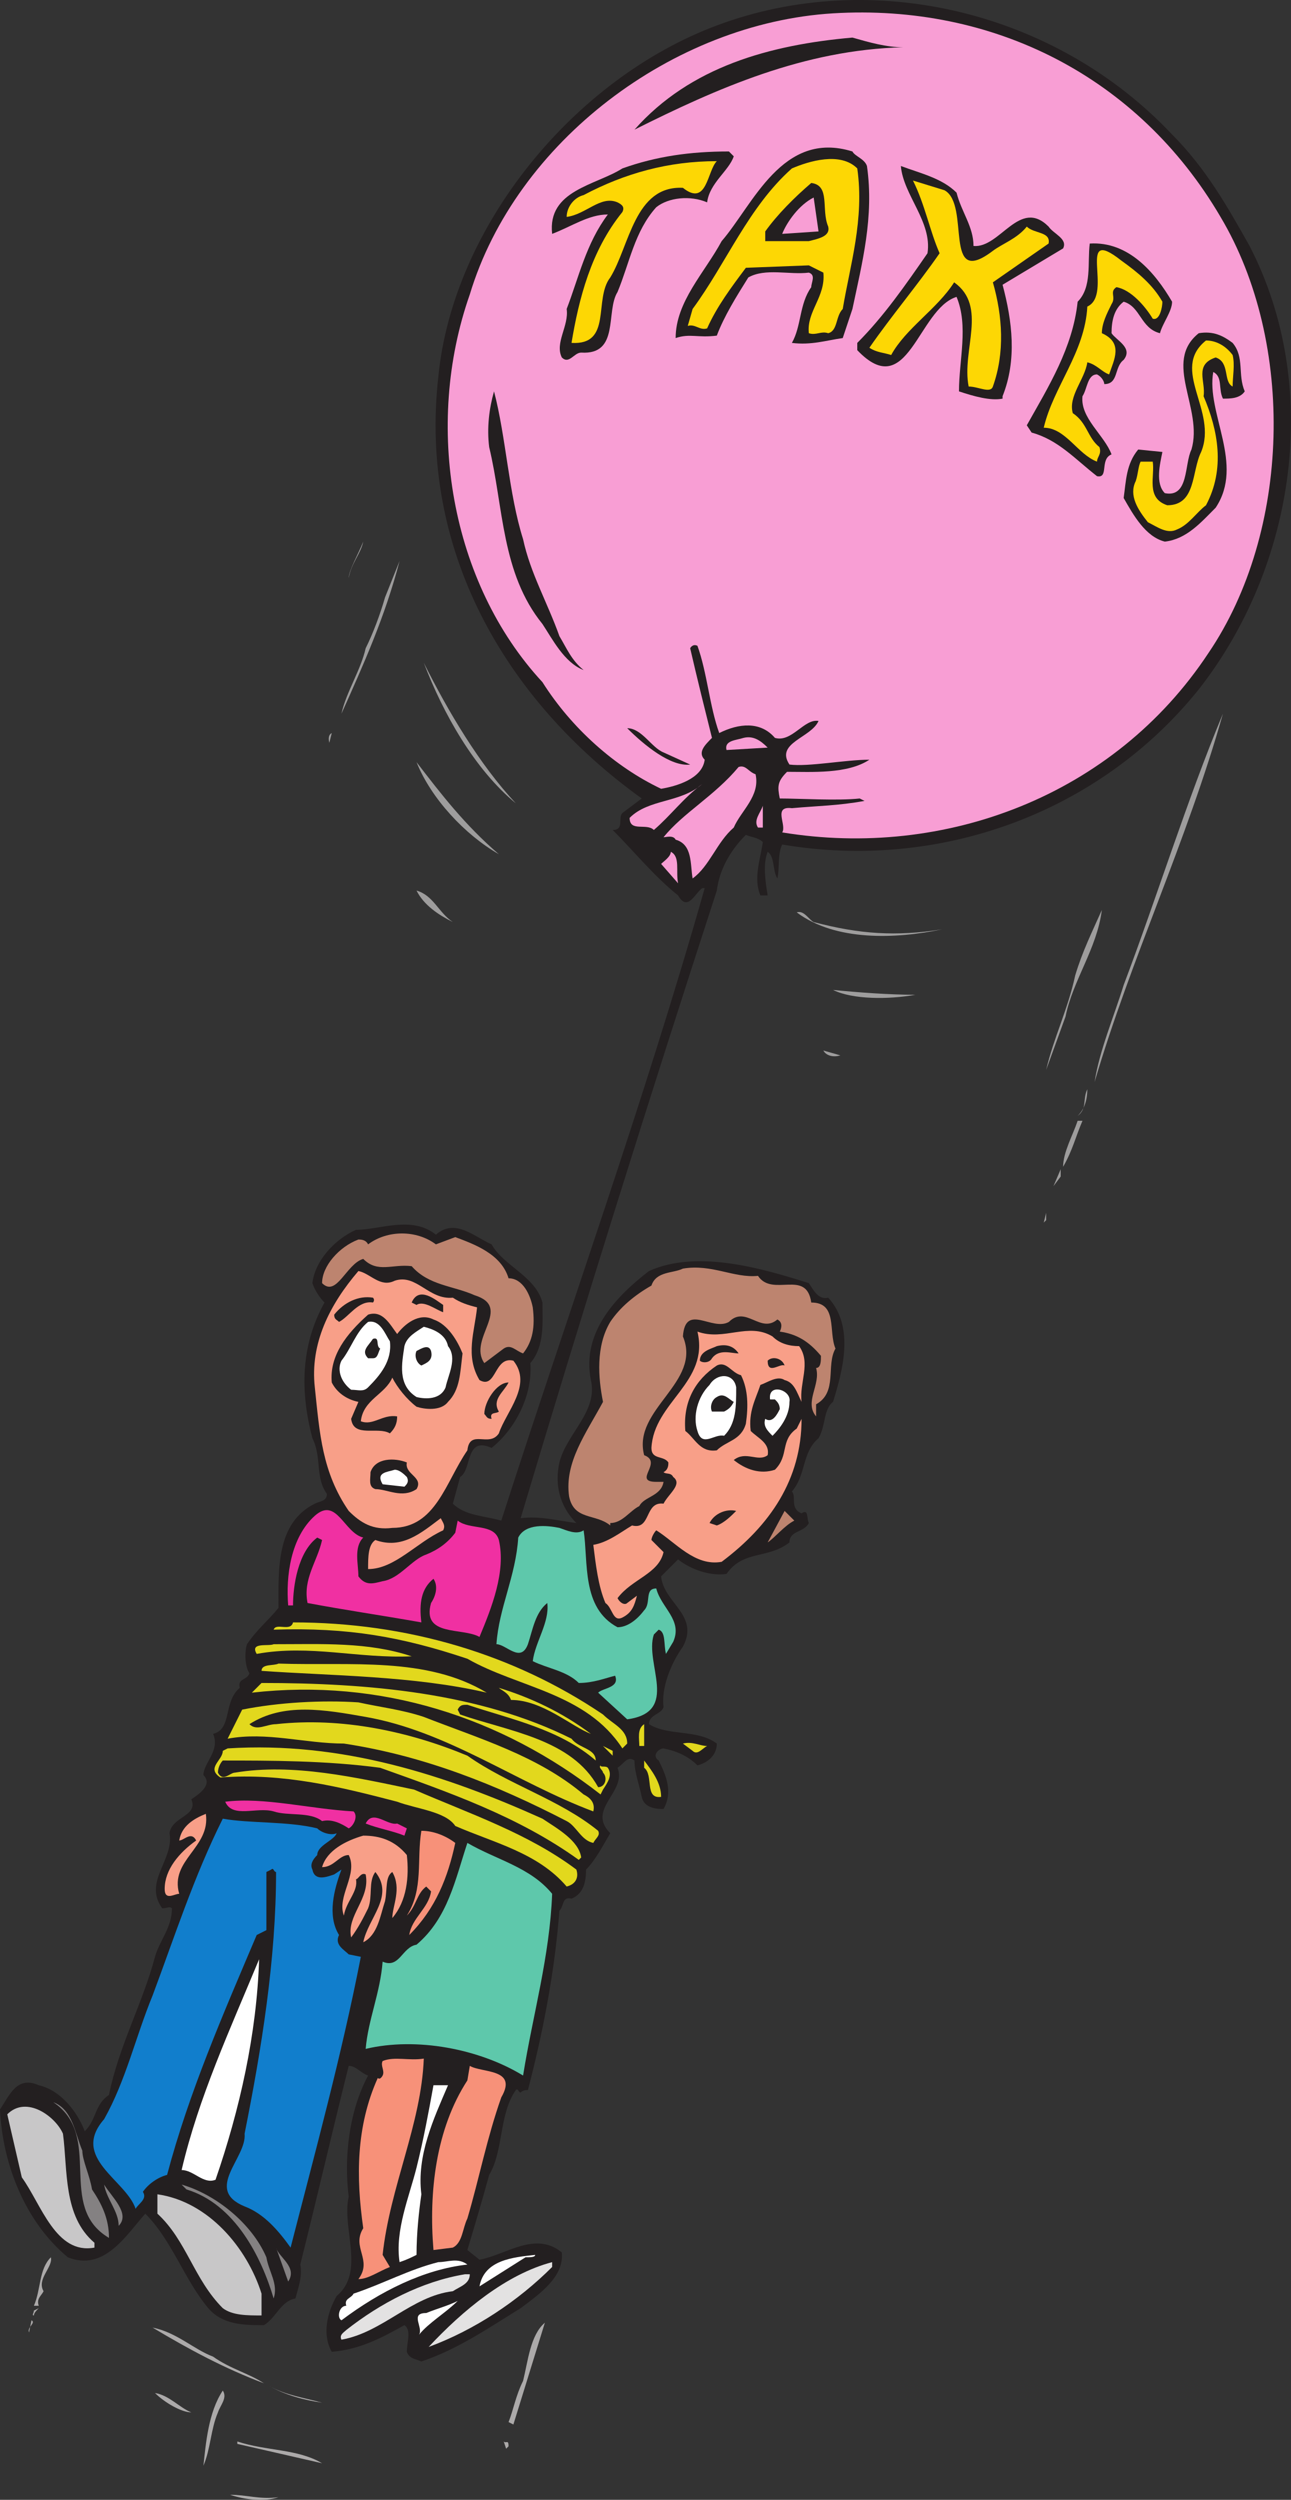 <svg xmlns="http://www.w3.org/2000/svg" width="399.828" height="773.697"><rect width="100%" height="100%" fill="#333333" stroke="none"/><path fill="#231f20" fill-rule="evenodd" d="M387 76.13c22.5 43.5 14.25 99-15.75 137.25-30.75 38.25-80.25 56.25-129 48-1.5 3-.75 7.5-1.5 10.5-1.5-2.25-.75-6.75-3-8.25-1.5 3.75-.75 9 0 13.5h-2.25c-2.25-5.25 0-11.25.75-16.5-1.5-1.5-3.75-1.5-5.25-2.25-5.25 5.25-8.25 11.25-9 17.25-21 64.5-41.25 129-60.75 194.25 6-.75 11.25.75 17.25 1.5-5.25-5.25-6.75-12-5.25-18.75 2.25-9 12-15.75 9.75-25.5-3-15 8.25-26.25 18-33.75 15-6.75 35.25-.75 49.5 3.75 1.5 2.25 3 5.25 6 4.5 8.25 9 4.5 22.5 1.5 32.25-3 2.25-2.25 7.5-4.5 11.25-5.25 4.5-3.75 11.25-8.25 16.5 1.5 1.5-.75 5.25 3 6.75 2.25-1.5 1.5 1.5 2.25 3-1.5 3-6 2.25-6 6-6.75 5.25-14.25 2.25-19.5 9.75-5.25.75-11.25-1.5-15-4.5l-5.25 5.25c.75 8.25 12 12 6.75 21.75-3.75 5.25-6.75 12.75-6 18.75-.75 2.25-4.5 2.25-4.5 5.25 6 3.75 15 1.5 21 6 0 3.75-3 6-6 6.75-3-3-6.75-4.5-10.5-5.25-1.5 0-3.75 2.25-1.5 3.75 2.25 4.5 4.5 9.75 1.5 15-1.5 0-6 0-6.75-3.75s-2.25-7.5-2.25-11.25c-2.25-1.5-3 .75-5.25 2.25 3 7.5-9.75 12.75-2.25 20.25-2.25 3.75-4.5 8.25-7.5 11.25 0 3.75-.75 7.5-4.5 9-3-.75-2.25 2.25-3.75 3.75-1.5 19.5-5.25 38.25-9.75 55.5-.75 0-1.5 0-2.25.75-.75 0-.75-1.5-1.5-.75-5.25 7.5-3.75 18.75-8.25 26.25-2.25 8.25-4.5 15.75-6.75 23.25l3.75 3c8.25-1.5 17.25-9 25.5-2.25.75 7.5-6.75 12.75-12.75 17.25-9.75 6-19.5 12.75-30.75 16.5-1.5-.75-3.75-.75-4.5-3 0-3 1.5-6.75-.75-8.25-6.75 3.75-13.5 7.5-22.5 8.25-3-5.25-1.5-12 1.5-17.25 9-7.5 1.5-21 3.75-30.75-1.5-12 0-26.25 6-37.5-2.25-.75-3.75-3-6-3-5.25 21-9.75 40.5-15 61.5.75 3.75-.75 7.5-1.5 10.5-4.5.75-6 6-9.75 8.25-6 0-12.75 0-17.25-5.25-7.5-9-11.25-21-19.5-29.25-6 6.75-12.75 18-24 13.5C7.5 687.38.75 669.38 0 652.88c3-4.5 5.25-10.5 12-7.5 6.75 1.5 12 8.25 14.25 14.25 3.75-3.75 3-8.25 7.5-11.25 3-15 10.5-28.5 14.25-42.75 1.5-5.25 5.25-9 5.25-15-.75-.75-1.5 0-3 0-6-8.25 3.75-15 2.25-23.25.75-5.25 9-5.25 6.75-10.5 2.25-1.5 6.75-4.5 3.75-7.5 0-3.75 5.25-7.5 3-12.75 6-1.5 3-9.75 8.25-14.25-.75-3 2.25-2.25 3-4.5-1.5-2.25-1.5-6.75-.75-9 3-4.5 6.75-7.5 9.75-11.25 0-12-.75-26.25 11.25-32.25 1.5-.75 3.75-.75 3.75-3-3.75-5.25-1.5-11.25-4.5-17.25-3.75-14.25-3.75-28.5 3.75-42-1.5-1.5-3-3.75-3.75-6 .75-6.75 6.75-13.5 13.5-16.5 7.5 0 17.25-4.5 24.75 1.5 6-5.25 12 .75 17.25 3 3.75 6.75 13.5 9.75 15.75 18 0 6 .75 13.5-3.75 18.75.75 9.75-4.5 20.25-12 26.25-8.25-3.75-6 6.75-9.75 9l-2.25 8.25c3.75 3.75 9.75 3.75 15 5.25 21-65.25 44.25-129.75 63-195.75h-.75c-2.25 1.5-4.5 7.5-7.5 2.25-7.5-6-13.5-13.5-20.25-20.25 3.75 0 1.5-3.75 3-5.25l6-4.5c-42.75-30.75-69-77.25-63-130.5 4.5-46.5 42-92.25 86.25-108.75 48-18 105-4.5 141 33.75 10.5 10.5 17.25 22.5 24 34.5"/><path fill="#f89ed4" fill-rule="evenodd" d="M378 67.13c23.25 39 21.75 97.5-3.75 135-29.25 44.25-81.75 63.75-132 55.5 1.5-2.25-3-8.25 3-7.5 8.25-.75 14.25-.75 22.5-2.25l-1.5-.75c-6.75.75-18.75 0-24.75 0-.75-3.75-.75-5.25 2.25-8.25 7.5 0 18.75.75 25.5-3.75-7.5 0-18.75 2.25-24.75 1.5-4.5-6.75 6.75-8.25 9-13.5-4.5-.75-8.25 6.75-13.5 5.25-4.5-5.25-11.25-4.5-17.25-1.5-3-8.25-3.75-18.75-6.75-27-1.5-.75-2.25.75-2.25.75 2.25 9.75 4.5 18.75 6.75 27.75-2.25 2.25-4.5 4.5-2.25 6.75-.75 6-9 8.25-13.5 9-14.25-6.75-27.75-18.75-36.75-33-28.5-30.75-36.75-79.5-22.5-120 14.25-47.25 63-84 112.5-87s94.5 19.5 120 63"/><path fill="#231f20" fill-rule="evenodd" d="M279.75 14.63C249 15.38 222 27.38 196.5 40.13c17.25-19.5 42-26.25 67.5-28.5 5.25 1.5 10.5 3 15.75 3M268.5 51.38c2.25 15.75-1.5 30-4.5 44.25l-3 9c-5.25.75-9.75 2.25-15.75 1.5 3-5.25 2.25-12 6-17.25 0-1.5 1.5-3.75-.75-4.5-6 .75-13.5-1.5-18.75 1.5-3.75 6-7.5 12-9.75 18-6 .75-8.25-.75-12.75.75 0-11.25 9-20.25 14.25-30 9.75-11.25 18.75-34.5 40.5-27.75.75 1.5 3.75 2.25 4.5 4.5m-41.25-3c-1.5 4.5-7.5 8.25-8.25 14.25-5.25-2.25-12-1.5-15.75 1.5-6.75 7.5-8.25 17.25-12 26.25-3.75 6 .75 19.5-11.25 18.75-2.25 0-3.75 3.75-6 1.5-2.25-4.5 2.25-9.75 1.5-15 3.75-9.75 6-20.25 12.75-29.25-6 0-11.25 3.75-17.25 6-1.5-13.5 13.5-15 21.75-20.25 10.5-3.75 21-5.25 33-5.25l1.5 1.5"/><path fill="#fdd704" fill-rule="evenodd" d="M222 49.88c-3 3-3 14.25-10.5 8.25-15-.75-16.5 18-22.5 27.75-5.25 6.75.75 21-12 20.25 2.25-13.5 6-28.5 15.75-40.5.75-1.5 0-2.25-1.5-3-5.25-2.25-9.75 3.75-15.75 4.5 0-3 2.25-6 5.25-6.75C193.5 53.63 207 49.88 222 49.88m43.5 2.25c2.25 15.75-2.25 30-4.5 43.5-2.25 2.25-1.5 6.75-4.5 7.5-2.25-.75-3.75.75-6 0-.75-6.75 5.25-11.25 4.5-18.75l-4.5-2.25-19.5.75c-4.5 6-9 12-12 18.75-2.25.75-3.75-1.5-6-.75l1.5-5.25c10.5-14.25 17.25-31.5 30.75-43.5 5.25-2.25 15-5.25 20.25 0"/><path fill="#231f20" fill-rule="evenodd" d="M296.25 59.63c1.5 6 5.25 10.5 5.25 16.5 8.25.75 14.25-15 23.25-6 1.5 2.25 6 3.75 4.5 6.75L310.5 88.13c3 11.25 4.5 23.25 0 34.5v.75c-3.75.75-9-.75-13.5-2.25 0-9.75 3-20.25-.75-29.25-12 3.75-15 33-30.75 16.5v-2.25c8.25-8.25 15-18 21.75-27.75 1.5-9.75-7.5-18-8.25-27 6 2.25 12.75 3.75 17.25 8.25"/><path fill="#fdd704" fill-rule="evenodd" d="M292.5 58.88c8.25 4.5-.75 30.75 15 18.75 3-2.25 7.5-3.75 10.5-7.5 2.25 2.25 7.5 1.5 6.75 5.25l-17.25 12c3 10.5 3.75 21.75 0 32.25-.75 2.25-4.5 0-7.5 0-2.25-11.25 6-24.75-4.5-32.25-5.25 8.25-15 14.25-19.5 22.5-2.25-.75-4.5-.75-6.75-2.25 6.75-9.75 15-19.5 21.75-29.25-3-6.75-4.5-15-8.25-22.5l9.75 3"/><path fill="#231f20" fill-rule="evenodd" d="M256.5 70.13c.75 3-3 3.75-6 4.5H237v-3c3.75-5.25 9-10.5 14.25-15 6 .75 3 8.25 5.25 13.5"/><path fill="#f89ed4" fill-rule="evenodd" d="m253.5 71.63-11.25.75c1.5-3.75 5.25-9 9.75-11.25l1.5 10.5"/><path fill="#231f20" fill-rule="evenodd" d="M363 93.38c0 3-3 6.75-3.75 9.75-6-1.5-6-8.25-11.25-9.75-3 2.25-3.75 6-3.75 9.75 1.5 2.25 6.75 4.5 3.75 8.25-3 2.25-1.5 7.5-6 7.5 0-.75-.75-2.25-2.25-3-3 0-3 4.5-4.5 6.75-.75 6.75 6.75 12 9 18-3.75 1.5-.75 7.5-4.5 6.75-6.75-5.25-12-11.25-20.25-13.5l-1.5-2.25c6.75-12 14.25-24 15.75-38.25 4.5-4.5 3-12 3.75-18 12-.75 20.25 9 25.5 18"/><path fill="#fdd704" fill-rule="evenodd" d="M360 93.38c0 1.5-.75 6-3 5.25-2.25-3.75-6.75-9-11.25-9.75-2.25 1.5 0 3-1.5 5.25-1.5 3-3 6-3 9 6.75 3 3.75 8.25 2.25 12.75-2.25-.75-3.75-3-6.75-3.75-.75 5.25-6 10.5-4.5 15.75 4.5 3 4.5 7.5 8.25 10.5.75 2.25-.75 3-.75 4.5-6-2.25-9.75-10.5-16.5-10.5 3-12.75 12.75-23.25 13.5-37.5 8.25-3.75-3.75-25.5 10.5-14.25 5.25 3.75 9.75 7.5 12.75 12.75"/><path fill="#231f20" fill-rule="evenodd" d="M381.75 106.13c3.75 4.5 1.5 9.75 3.75 15-1.5 2.25-4.5 2.25-6.75 2.25-1.5-3 0-6.75-3-8.25-2.25 12.75 9.75 28.5.75 42-4.5 4.5-9 9.75-15.75 10.5-6-1.5-9.75-8.25-12.75-13.5.75-5.25.75-10.5 4.5-15l7.5.75c-.75 3.75-2.25 9.75.75 12.75 7.5 1.5 6-9 8.25-13.5 3.75-12.75-9-27 2.25-36 4.5-.75 7.5.75 10.5 3"/><path fill="#fdd704" fill-rule="evenodd" d="M381.75 109.88c.75 3 0 6.75 0 9.75-3-1.5-.75-7.5-5.25-9-6.75 2.25-3 7.5-3.75 12 4.5 10.5 6.75 22.5.75 33.75-3 2.25-5.25 6-9 7.5-3 1.5-6-.75-9-2.25-3-3.75-6-8.25-3.75-12.75.75-2.25.75-4.5 1.5-6H357c.75 4.5-2.25 11.25 4.5 13.5 9 0 7.5-10.5 10.5-16.5 5.25-12.75-9.75-25.5 1.5-34.5 3 0 6 1.5 8.25 4.5"/><path fill="#231f20" fill-rule="evenodd" d="M162 166.88c2.25 10.5 7.5 19.5 11.25 30 2.25 3.75 3.75 7.5 7.5 10.5-6-2.25-9.75-9.75-12.75-14.25-12.75-15.75-12-36-16.5-54.75-.75-6 0-12 1.5-17.25 3.75 14.25 4.5 31.5 9 45.75"/><path fill="#9e9d9d" fill-rule="evenodd" d="M108 178.88c0-2.25 3-7.5 4.5-11.25-.75 3.75-3.75 6.75-4.5 11.25m-2.25 42c1.5-6.75 6-13.5 7.5-20.25 2.25-4.5 4.5-10.5 6-15.75l4.5-11.25c-4.5 17.25-11.25 32.25-18 47.25m54 27.75c-12.75-10.5-22.5-27.75-28.5-43.5 7.5 15 17.25 31.5 28.5 43.5M339 334.88c1.5-9.75 6-20.25 9-30 10.5-27.75 19.5-57 30.75-84-11.25 39.75-28.5 75.75-39.75 114m-234-112.5-1.5 3 1.5-3"/><path fill="#231f20" fill-rule="evenodd" d="m205.5 232.88 8.25 3.75c-6 .75-14.25-6-19.5-11.25 4.5 0 7.5 6 11.25 7.5"/><path fill="#9e9d9d" fill-rule="evenodd" d="M102 229.88s-.75-2.25.75-3l-.75 3"/><path fill="#f89ed4" fill-rule="evenodd" d="m237.75 231.38-12.75.75c-.75-3 3-3 5.25-3.75 3-.75 5.25.75 7.5 3"/><path fill="#9e9d9d" fill-rule="evenodd" d="m100.5 231.38-.75 3 .75-3m54 33c-10.5-6-21-17.25-25.5-28.5 7.5 9.75 15 19.5 25.5 28.5"/><path fill="#f89ed4" fill-rule="evenodd" d="M234 239.63c1.5 6.75-4.5 11.25-6.75 16.5-5.25 4.5-7.5 12-12.75 15.75-.75-4.5 0-10.5-5.25-12-.75-1.5-3-.75-3.75-.75 6-7.5 15.75-12.75 23.25-21.75 2.25-.75 3 1.5 5.25 2.25m-31.5 17.25c-2.25-2.25-7.5.75-7.5-3.75 6-6 15.75-4.5 22.5-10.5-6 4.5-9.75 9.75-15 14.25m32.25-.75c-1.5-2.25.75-4.5 1.5-6.75v6.75h-1.5"/><path fill="#9e9d9d" fill-rule="evenodd" d="m76.5 254.63-.75 1.5.75-1.5m-3 5.25-2.25 6 2.25-6"/><path fill="#f89ed4" fill-rule="evenodd" d="m210 273.38-5.25-6c.75-.75 3-2.25 3-3.75 3 1.5 1.5 6 2.25 9.75"/><path fill="#9e9d9d" fill-rule="evenodd" d="M140.25 285.38c-4.5-2.25-9-5.25-11.25-9.75 5.25 1.5 6.75 6.75 11.25 9.75M330 314.63l-6 16.5c2.25-9.75 6.75-18.75 9-29.25 2.25-7.5 5.25-13.5 8.25-20.25-1.5 12-9 21.75-11.25 33m-78-29.25c14.25 3.75 25.5 4.5 39.75 2.25-14.25 3-33 3.75-45-5.25 2.25-.75 3.75 2.25 5.25 3m31.5 22.5c-8.25 1.5-19.5 1.5-25.5-1.5 7.5.75 17.25 1.5 25.5 1.5m-23.25 18.75c-2.25.75-4.5 0-5.25-1.5l5.25 1.5m73.5 18.75c3-2.25 1.5-5.25 3-8.25 0 3-.75 6-3 8.25m1.5 1.5c-2.25 5.25-3 9-6 14.25 0-4.5 3-9.75 4.5-14.25h1.5m-9 20.25 2.25-5.25v2.25zm-3 11.25.75-3v2.25zm0 0"/><path fill="#bd846f" fill-rule="evenodd" d="M141 382.88c6 2.25 14.25 5.25 16.5 12.75 4.5 0 6.75 5.25 7.5 9 .75 6 0 10.5-3 14.25-2.25-.75-3.75-3-6-1.5l-6 4.5c-5.25-7.5 9-17.25-3-21-6.75-3-14.25-3-19.5-9-6-.75-10.5 2.25-15-2.25-5.25 1.5-8.25 12-12.75 7.5 0-5.25 5.25-11.25 11.25-13.5.75 0 2.25 0 3 1.5 6-4.5 15-4.5 21 0l6-2.25m93.75 12c4.5 6.75 15-2.25 16.5 8.25 8.25 0 5.25 9 7.5 14.25-3 5.25.75 13.5-6 17.25v3.75c-3.75-4.5 1.5-9.75 0-15 1.5 0 1.5-2.25 1.5-3.75-3.75-4.5-7.5-6.75-12.75-7.5.75-1.5.75-3-.75-3.75-5.25 4.5-9.75-4.5-15 .75-5.25 3-13.5-6-14.25 4.5 6 14.25-15.75 22.5-12 36.75 6 2.25-3.75 8.25 3.75 8.25h2.25c-.75 4.5-6 4.5-7.5 7.5-3 1.5-5.25 5.25-9 5.25v.75c-4.5-3.75-11.25-1.5-12.75-9-1.5-10.5 5.25-19.5 10.5-29.25-1.5-7.5-2.25-17.25 2.25-24.75 3-4.5 7.5-8.25 12.75-11.25 1.5-4.5 6.75-3.75 9.75-5.25 9-1.5 15.75 3 23.25 2.25"/><path fill="#f89f88" fill-rule="evenodd" d="M122.25 396.38c6.75-2.25 10.5 6 18 5.25 2.25 1.5 4.5 2.25 7.5 3-.75 7.5-3.75 15 .75 22.5 5.25 3 4.5-7.5 10.5-6 6 7.5-2.25 15.75-4.5 22.5-3 4.5-9-1.5-9.75 5.25-6.75 9.75-9.75 24-23.25 24-6 .75-9.75-1.5-13.5-5.25-8.25-12-9-24-10.5-38.25-1.5-13.5 4.5-25.5 13.5-36 3.75.75 6.75 5.25 11.25 3"/><path fill="#231f20" fill-rule="evenodd" d="M137.25 403.88v2.25c-2.25-.75-6-3.75-8.25-2.25l-1.5-.75c2.25-5.25 7.5-.75 9.75.75m-21.75-.75c-4.5-.75-7.5 4.5-10.5 6-.75-.75-1.5-.75-1.5-2.25 3-3.75 7.5-6 12-5.25.75.75 0 1.5 0 1.5m7.5 9.75c2.25-3 6.75-6.75 11.25-4.5 4.5 1.5 7.5 6.75 9 10.5-.75 6-.75 11.25-4.5 15-2.25 3-7.5 2.25-9.75 1.5-3-2.25-6-6-7.5-9-2.25 5.25-9 6.75-9.75 13.5 3.75 1.5 6.75-2.25 11.25-1.5 0 2.25-.75 3.75-2.25 5.25-3.75-2.25-11.25 1.5-12-4.5l2.25-5.25c-3.75-.75-6.75-3-8.25-6-.75-8.25 4.5-15 11.25-21 4.5-1.5 6.75 3 9 6"/><path fill="#fff" fill-rule="evenodd" d="M120.75 415.13c.75 6-3 10.5-6.75 14.25-1.5 1.5-3 .75-5.25.75-3-2.25-4.5-6-3-9 3-3.75 4.5-9 8.25-12 3.75-.75 5.25 3.75 6.75 6m18 1.5c3 3.75 0 9-.75 12.75-1.5 3.75-6 3.75-9 3-6-3.75-4.5-10.5-3.75-15.75.75-3 3.75-4.5 6-6 3 .75 6.75 2.25 7.5 6"/><path fill="#f89f88" fill-rule="evenodd" d="M247.5 416.63c3.75 5.25 0 11.25.75 17.25-1.5-3-2.25-6-5.25-6.75-2.25-1.5-5.25.75-7.5 1.5-1.5 4.5-3.75 8.25-3 14.25 2.25 2.25 6 3.75 5.25 7.5-3 2.25-6.75-1.5-10.5 1.5 3.75 3 8.25 4.5 12.75 3 4.5-4.5 1.5-9 6.75-12.75l1.5-3c0 18.75-9.75 33-24.75 44.25-8.25 1.5-14.25-6-20.25-9.75-.75.75-1.5 2.25-1.5 3l3.75 3.75c-1.5 6.75-9.75 8.25-14.25 14.25.75 1.5 2.25 2.25 3 1.5l3-2.25c-.75 3-1.5 5.25-4.5 6.75s-3-3-5.25-4.5c-2.25-5.25-3-12-3.75-18 4.5-.75 8.25-3.75 12-6 6 1.5 3.75-7.5 9.75-6.75 1.5-3 6-6 3-8.25-.75-1.5-2.25-.75-3-1.5 1.5-.75 1.5-2.25 1.5-3-1.5-2.25-5.25-.75-5.25-4.5.75-14.25 18-20.25 14.25-36 8.25 3 15.75-3 23.25 1.5 2.25 2.25 5.25 3 8.25 3"/><path fill="#231f20" fill-rule="evenodd" d="M117.75 417.38c-.75 1.5-.75 3-2.25 3H114c-2.25-2.25 0-3.75 1.5-6 2.25-.75.75 2.25 2.25 3m111 1.5c-2.25 0-6-1.5-8.25 1.5-.75 1.5-3 1.5-3.75.75 0-3 3.75-3.75 5.25-4.5 3-.75 5.25 0 6.75 2.25m-95.25-.75c.75 3-1.5 3.75-3 4.5-1.5-.75-2.25-3-1.5-4.5 1.5-.75 3.75-2.25 4.5 0m109.5 4.5c-1.5-.75-5.25 3-5.25-1.5 1.5-1.5 4.5-.75 5.25 1.5m-13.5 3c2.25 4.5 2.25 9.75 1.5 15-1.5 5.25-6 5.25-9 8.25-5.25.75-6.75-3.75-9.75-6-.75-9 3-15.75 9.75-20.25 3-1.5 4.5 2.25 7.5 3"/><path fill="#fff" fill-rule="evenodd" d="M228 429.38c0 6 0 11.25-3.75 15-3-.75-6.75 3.75-8.25-1.5-1.5-4.5 0-10.5 3.75-14.25 2.25-3.75 7.5-3.75 8.25.75"/><path fill="#231f20" fill-rule="evenodd" d="M157.5 427.88c-1.5 3-5.25 5.25-3 9-.75.75-3 0-2.25 2.25-1.5 0-1.5-.75-2.25-1.5 0-3.75 3.75-9.75 7.5-9.75"/><path fill="#fff" fill-rule="evenodd" d="M244.5 433.88c0 4.5-3 8.25-5.25 10.5-1.5-1.5-3-3-2.25-5.25 2.25 1.5 3.75-1.5 4.5-3 0-1.5-.75-2.25-1.5-3h-1.5c-.75-5.25 6.75-3 6 .75"/><path fill="#231f20" fill-rule="evenodd" d="M227.25 433.88c-.75 1.5-1.5 2.25-3 3h-3.75c-.75-1.5 0-3.75 1.5-4.5 2.25-1.5 3.75.75 5.25 1.5M126 452.63c-.75 3.75 5.25 4.5 3 8.25-4.5 3-9 0-12.75 0-2.25-.75-1.5-3-1.5-5.25 1.5-4.5 7.5-4.5 11.25-3"/><path fill="#fff" fill-rule="evenodd" d="M126 457.13c.75 1.5 0 2.25-.75 3l-6.75-.75c-2.25-3.75 1.5-3.75 3.75-4.5 1.5 0 3 1.5 3.75 2.25"/><path fill="#231f20" fill-rule="evenodd" d="M228 467.63c-1.5 1.5-3.75 3.75-6 4.5l-2.25-.75c1.5-3 5.25-4.5 8.25-3.75"/><path fill="#f030a2" fill-rule="evenodd" d="M112.5 475.88c-3 3-1.5 8.25-1.5 12 2.25 3 4.5 2.25 7.5 1.5 5.25-.75 9-6.75 13.5-8.25 3.75-1.5 6.75-3.75 9-6.75l.75-3.75c3.75 3 11.25.75 12.75 6 2.25 9.75-2.25 21-6 30-5.25-3-18 0-15-10.5 1.5-2.25 2.25-5.25.75-7.5-3.75 3-4.5 7.5-3.75 13.5-12.75-2.25-23.25-3.75-35.25-6-1.5-7.5 3-12.75 4.5-19.5l-1.5-.75c-6 4.5-7.5 15-7.5 21h-1.5c-.75-9 .75-21 8.25-27.75 6.75-6 9 5.25 15 6.75"/><path fill="#bd846f" fill-rule="evenodd" d="M246 470.63c-3 1.5-6 5.25-8.25 6.75l5.25-9.75 3 3"/><path fill="#f89f88" fill-rule="evenodd" d="M137.25 473.63c-8.25 3.75-15 12-23.25 12 0-3.75 0-7.5 2.25-9 8.25 3 14.25-2.25 20.25-6.75.75 1.5 1.5 2.25.75 3.75"/><path fill="#5ec8ab" fill-rule="evenodd" d="M180.75 473.63c1.5 9.75-.75 24 10.5 30 3 0 6-2.25 8.25-5.25 2.25-2.25 0-6.75 3.75-6.75 1.5 6 8.25 9.75 5.25 16.5l-2.25 3.75c-.75-3 0-6.75-2.25-7.5l-1.5 1.5c-3 9 8.25 24-8.25 26.25l-9-8.25c1.5-1.5 6.75-1.5 5.25-5.25-3 .75-6.75 2.25-11.25 2.25-3.75-3.75-9.75-4.5-14.25-6.75.75-6 5.25-12 4.5-18-3.75 3-4.5 8.25-6 12.75-2.25 6-6.75 0-9.75 0 .75-11.25 6-21 6.75-33 2.25-4.5 9-3.75 12.75-3 2.25.75 5.25 2.25 7.5.75"/><path fill="#e2d81d" fill-rule="evenodd" d="M186.75 530.63c3 3 7.5 4.5 7.5 9l-1.5 1.5c-11.25-17.25-32.25-18.75-48-27.75-20.25-6.75-36.75-9.75-60-9 .75-2.25 5.25.75 6-2.25 35.25 0 68.25 9.75 96 28.5"/><path fill="#e2d81d" fill-rule="evenodd" d="M127.5 512.63c-16.5.75-31.5-3.75-48-.75-2.25-3.75 3.75-2.25 5.25-3 15 0 29.25-.75 42.75 3.75m23.25 11.25c-22.5-5.25-48.75-5.25-69.75-6.75 0-2.25 3.75-1.5 5.25-2.25 22.5.75 45.75-2.25 64.5 9M177 538.13c2.25 3 7.5 3 7.5 6.75-11.25-9.75-26.25-12.75-39.75-17.25-1.5 0-2.25 0-3 1.5l.75 1.5c15 5.25 34.5 7.5 42.75 22.5 2.25 0 3-3 1.5-4.5 0-.75-1.5-1.5-.75-2.25 0 .75 1.5 0 2.25.75 1.5 2.25 0 4.5-1.5 6.75l-.75 1.5c-30.75-24-68.25-36-108-31.5l3-3c33 0 67.5 3 96 17.25m6-1.5c-6-2.25-15-10.5-24.75-10.5-.75-2.25-3-3-3.75-3.75 9.75 3 19.5 7.5 28.5 14.25"/><path fill="#e2d81d" fill-rule="evenodd" d="M180.75 555.38c1.5.75 3.75 2.25 3 5.25-24-9-45-24.75-70.5-29.25-12.75-2.25-25.5-4.5-36 2.25 2.25 2.25 5.25 0 8.25 0 20.25-2.25 41.25 2.25 59.25 9.75 12.75 9 28.5 13.5 40.5 23.25.75 1.5-.75 2.25-1.5 3.75-3.75-.75-5.25-5.25-8.25-6.75-21.75-11.25-44.25-20.25-69-24-12 0-24-3.75-36-1.5l4.5-9c11.25-2.25 24.75-3 36-2.25 6.75 1.5 13.5 2.25 20.25 4.5 17.25 6.75 35.25 12 49.5 24m18.75-15H198c0-2.25-.75-5.25 1.5-6.75v6.75m19.5 0c-1.5.75-3 3-4.5 1.5l-3-2.25c3-.75 5.25.75 7.5.75m-29.25 3-3-3 3 1.5zm0 0"/><path fill="#e2d81d" fill-rule="evenodd" d="M168 562.88c4.5 3 11.25 6.75 12 12l-.75.75c-18.75-13.5-40.5-21-61.5-28.5-16.5-2.25-34.5-2.25-48.75-2.25-.75.75-1.5 2.25-1.5 3.75 1.5 3 3.75 0 5.25 0 18-3 37.5 1.5 55.5 5.25 17.25 7.5 35.25 13.5 50.25 24.75.75 2.25 0 4.5-3 5.25-9-10.5-22.5-13.5-34.5-18.75-3-4.5-12-5.25-18-7.5-17.25-4.5-35.25-9-54.75-7.5-4.5-3 .75-5.25.75-8.25l1.5-.75c35.25-2.25 67.5 8.25 97.5 21.75m36.75-6.75c-5.25.75-2.25-6.75-5.25-9v-2.25c2.25 3 5.25 6.75 5.25 11.25"/><path fill="#f030a2" fill-rule="evenodd" d="M109.5 560.63c1.5 1.5 0 4.5-1.5 5.25-2.25-1.5-5.25-3-8.25-2.25-3.75-3-10.5-1.5-15-3-5.25-1.5-12.75 2.25-15-3 12-1.5 26.25 2.25 39.75 3"/><path fill="#f89f88" fill-rule="evenodd" d="M63.75 561.38c1.5 10.5-11.25 14.25-8.25 24.75-1.5 0-4.5 2.25-4.5-1.5 0-6 4.5-11.25 9.75-15-1.5-3-3.75 0-5.25 0 .75-4.5 4.5-6.75 8.25-8.25"/><path fill="#117ecc" fill-rule="evenodd" d="M98.25 565.88c1.5 1.5 4.5 2.25 6 1.5-.75 2.25-6 3.75-6 6.75-1.5 1.5-2.25 3-1.5 4.5.75 3.75 4.5 2.25 6.75 1.5l2.25-1.5c-2.25 6-4.5 14.25-.75 20.25-1.5 3 1.5 4.5 3 6l3.75.75c-6 30.75-14.25 60.75-21.75 90-3.75-5.25-8.25-10.5-14.25-12.75-12.75-5.25.75-15 0-22.5 5.25-26.25 9.75-54 9.75-81-.75 0-.75-1.5-1.5-.75l-1.5.75v18l-3 1.5c-10.5 24.75-21 48.75-27.75 74.25-3 .75-6 3-7.5 5.25 1.5 2.25-1.5 3.75-2.25 5.25-3-9-20.25-15.75-9.75-27.75 6.75-12 9.75-25.5 15-38.25C54 599.63 60 580.88 69 562.88c8.25 1.5 20.25.75 29.25 3"/><path fill="#f030a2" fill-rule="evenodd" d="m126 565.88-.75 2.25c-3.75-1.5-8.25-2.25-12-3.75 2.25-4.5 6.75.75 9.75 0l3 1.5"/><path fill="#f79179" fill-rule="evenodd" d="M141 570.38c-2.25 10.5-6 20.25-14.25 28.5.75-5.25 6-8.25 6.75-13.5l-1.5-1.5c-3 2.25-3 6-6 9 5.25-8.25 3-17.25 4.5-26.25 3.75 0 7.5 1.5 10.5 3.75"/><path fill="#f89f88" fill-rule="evenodd" d="M126 574.13c.75 6.75 0 14.25-4.5 19.5 0-3.75 3-9 0-14.25-2.25 1.5-1.5 5.25-2.25 9-1.5 4.5-2.25 10.5-6.75 12.75 1.5-7.5 9.75-14.25 3.75-21.75-2.25 3-.75 7.5-2.25 11.25-1.5 3-3 6-5.25 9-1.5-6.75 6-12 4.5-19.5-1.5-.75-2.25 1.5-3 1.5.75 3.75-3 6.75-3.75 11.25-2.25-6 4.5-12.75 1.5-18.75-3 0-4.5 3.75-8.25 3.75 1.5-5.25 7.5-8.25 12.75-9.75 5.25 0 9.75 1.5 13.5 6"/><path fill="#5ec8ab" fill-rule="evenodd" d="M171 586.13c-.75 19.5-6 37.5-9 56.25-13.5-8.25-33-12-48.75-8.25.75-9 4.5-17.25 5.25-27 5.25 2.25 6-4.5 10.5-5.25 9.75-8.25 12-20.25 15.75-31.5 9 5.25 19.5 7.5 26.25 15.75"/><path fill="#fff" fill-rule="evenodd" d="M66.75 674.63c-3.75 1.5-6.75-3-10.5-3 5.25-22.5 15-43.5 24-65.25-.75 23.25-6 46.5-13.5 68.25"/><path fill="#f79179" fill-rule="evenodd" d="M131.25 637.13c-.75 20.25-10.5 39.75-12.75 60.75l2.25 3.75c-3.75 1.5-6.75 3.75-9.75 3.75 4.5-6-2.25-9.75 1.5-15.75-2.25-15.75-2.25-31.5 4.5-46.5.75.75 1.5-.75 1.5-.75.75-1.5-.75-3 0-4.5 3.75-1.5 8.25 0 12.75-.75m24 12c-4.5 12.75-6.75 24.75-10.5 37.5-1.5 3-1.5 7.5-4.5 9l-6 .75c-1.5-18 .75-37.5 10.5-52.5l.75-4.5c3.75 2.25 15 .75 9.75 9.75"/><path fill="#fff" fill-rule="evenodd" d="M138.75 645.38c-4.5 10.5-9.75 21.75-8.25 33.75-.75 5.25-1.5 12-1.5 18.75-1.5.75-3 1.5-5.25 2.25-1.5-9.75 3-20.25 5.25-29.25s3.75-17.25 5.25-25.5h4.5"/><path fill="#848182" fill-rule="evenodd" d="M25.5 665.63c0 3 2.25 7.5 3 12 3 4.5 5.25 9 5.25 15-16.5-9.75-1.5-31.5-17.25-42 6 2.25 6.75 9.75 9 15"/><path fill="#c8c7c8" fill-rule="evenodd" d="M19.5 660.38c1.5 11.25 0 25.5 9.75 33.75v1.5c-12 2.25-16.5-13.5-22.5-21.75l-4.5-19.5c6-6 15 .75 17.25 6"/><path fill="#848182" fill-rule="evenodd" d="M36.75 688.88c0-4.5-3.75-8.25-4.5-12.75 2.25 3.75 8.25 9 4.5 12.75m45.75 9.75c.75 4.5 3.75 8.25 2.25 12.75-3.75-12.75-12-29.25-27-33.75l-1.5-1.5c10.5 3 21.75 12 26.25 22.5"/><path fill="#c8c7c8" fill-rule="evenodd" d="M81 709.88v6.75c-4.5 0-9 0-12-2.25-9-9-11.25-21-20.25-29.25v-6c15.75 2.25 27.75 16.5 32.25 30.75"/><path fill="#848182" fill-rule="evenodd" d="m89.25 706.13-3.75-10.5c.75 3 6.75 6 3.75 10.5"/><path fill="#fff" fill-rule="evenodd" d="M165.75 697.88c0 .75-1.5.75-3 .75l-14.25 9c1.5-8.25 10.5-9 17.25-9.75"/><path fill="#acaaaa" fill-rule="evenodd" d="M13.5 709.13c-.75 1.5-2.25 2.25-1.5 4.5h-1.5c2.25-5.25 1.5-11.25 5.25-15 .75 3-4.5 6.75-2.25 10.5"/><path fill="#fff" fill-rule="evenodd" d="M144.75 700.88c-13.5 1.5-27 8.25-39 17.25-1.5-.75-.75-4.5 1.5-4.5-.75-2.25 1.5-2.25 2.25-3.75 9-3 17.25-7.5 26.25-9.75 3 0 6-1.5 9 .75"/><path fill="#e3e2e2" fill-rule="evenodd" d="M171 701.63c-10.5 10.5-24 19.5-38.25 24.75 10.5-11.25 24-22.5 38.25-26.25v1.5m-25.5 2.25c0 3-3 3.75-5.25 5.25-12.75 1.5-21.75 12.75-34.5 15-.75-1.5.75-2.25 1.5-3 10.5-8.25 23.25-15 36.75-17.25h1.5"/><path fill="#fff" fill-rule="evenodd" d="M141.75 712.13c-3.75 3.75-9 6.75-12 10.5 1.5-2.25-3-6.75 2.25-6.75 3.75-1.5 6.75-2.25 9.75-3.75"/><path fill="#acaaaa" fill-rule="evenodd" d="M10.5 716.63c-.75 0 0-.75 0-1.5l1.5-.75c-.75.75-1.5 1.5-1.5 2.25M9 721.88l.75-3.75c1.5.75-1.5 2.25-.75 3.75m150 28.5-1.5-.75c1.5-3.75 2.25-8.25 4.5-12.75 1.5-6 2.25-14.25 6.75-18l-9.75 31.5m-93-21c5.25 3.75 11.25 5.25 15.75 8.25-12-4.5-23.25-10.5-34.5-17.25 7.5 1.5 12.75 6.75 18.75 9m33.75 14.25c-5.25-1.5-11.25-2.25-16.5-5.25 5.25 3 11.25 4.5 16.5 5.25m-32.25 3c-2.25 5.25-2.25 11.25-4.5 16.5.75-6.75 1.5-16.5 6-23.25 1.5 2.25-.75 4.5-1.5 6.75m-8.25 0c-3 0-8.25-3-11.25-6 4.5.75 7.5 4.5 11.25 6m40.5 15.75-26.25-6v-.75c9 3 18.75 2.25 26.25 6.75m57.75-5.25-.75.75-.75-2.25c.75.75 1.5-.75 1.5 1.5m-71.25 15.75c-4.5 1.5-10.5.75-15-.75 5.25 0 9 1.5 15 .75"/></svg>
